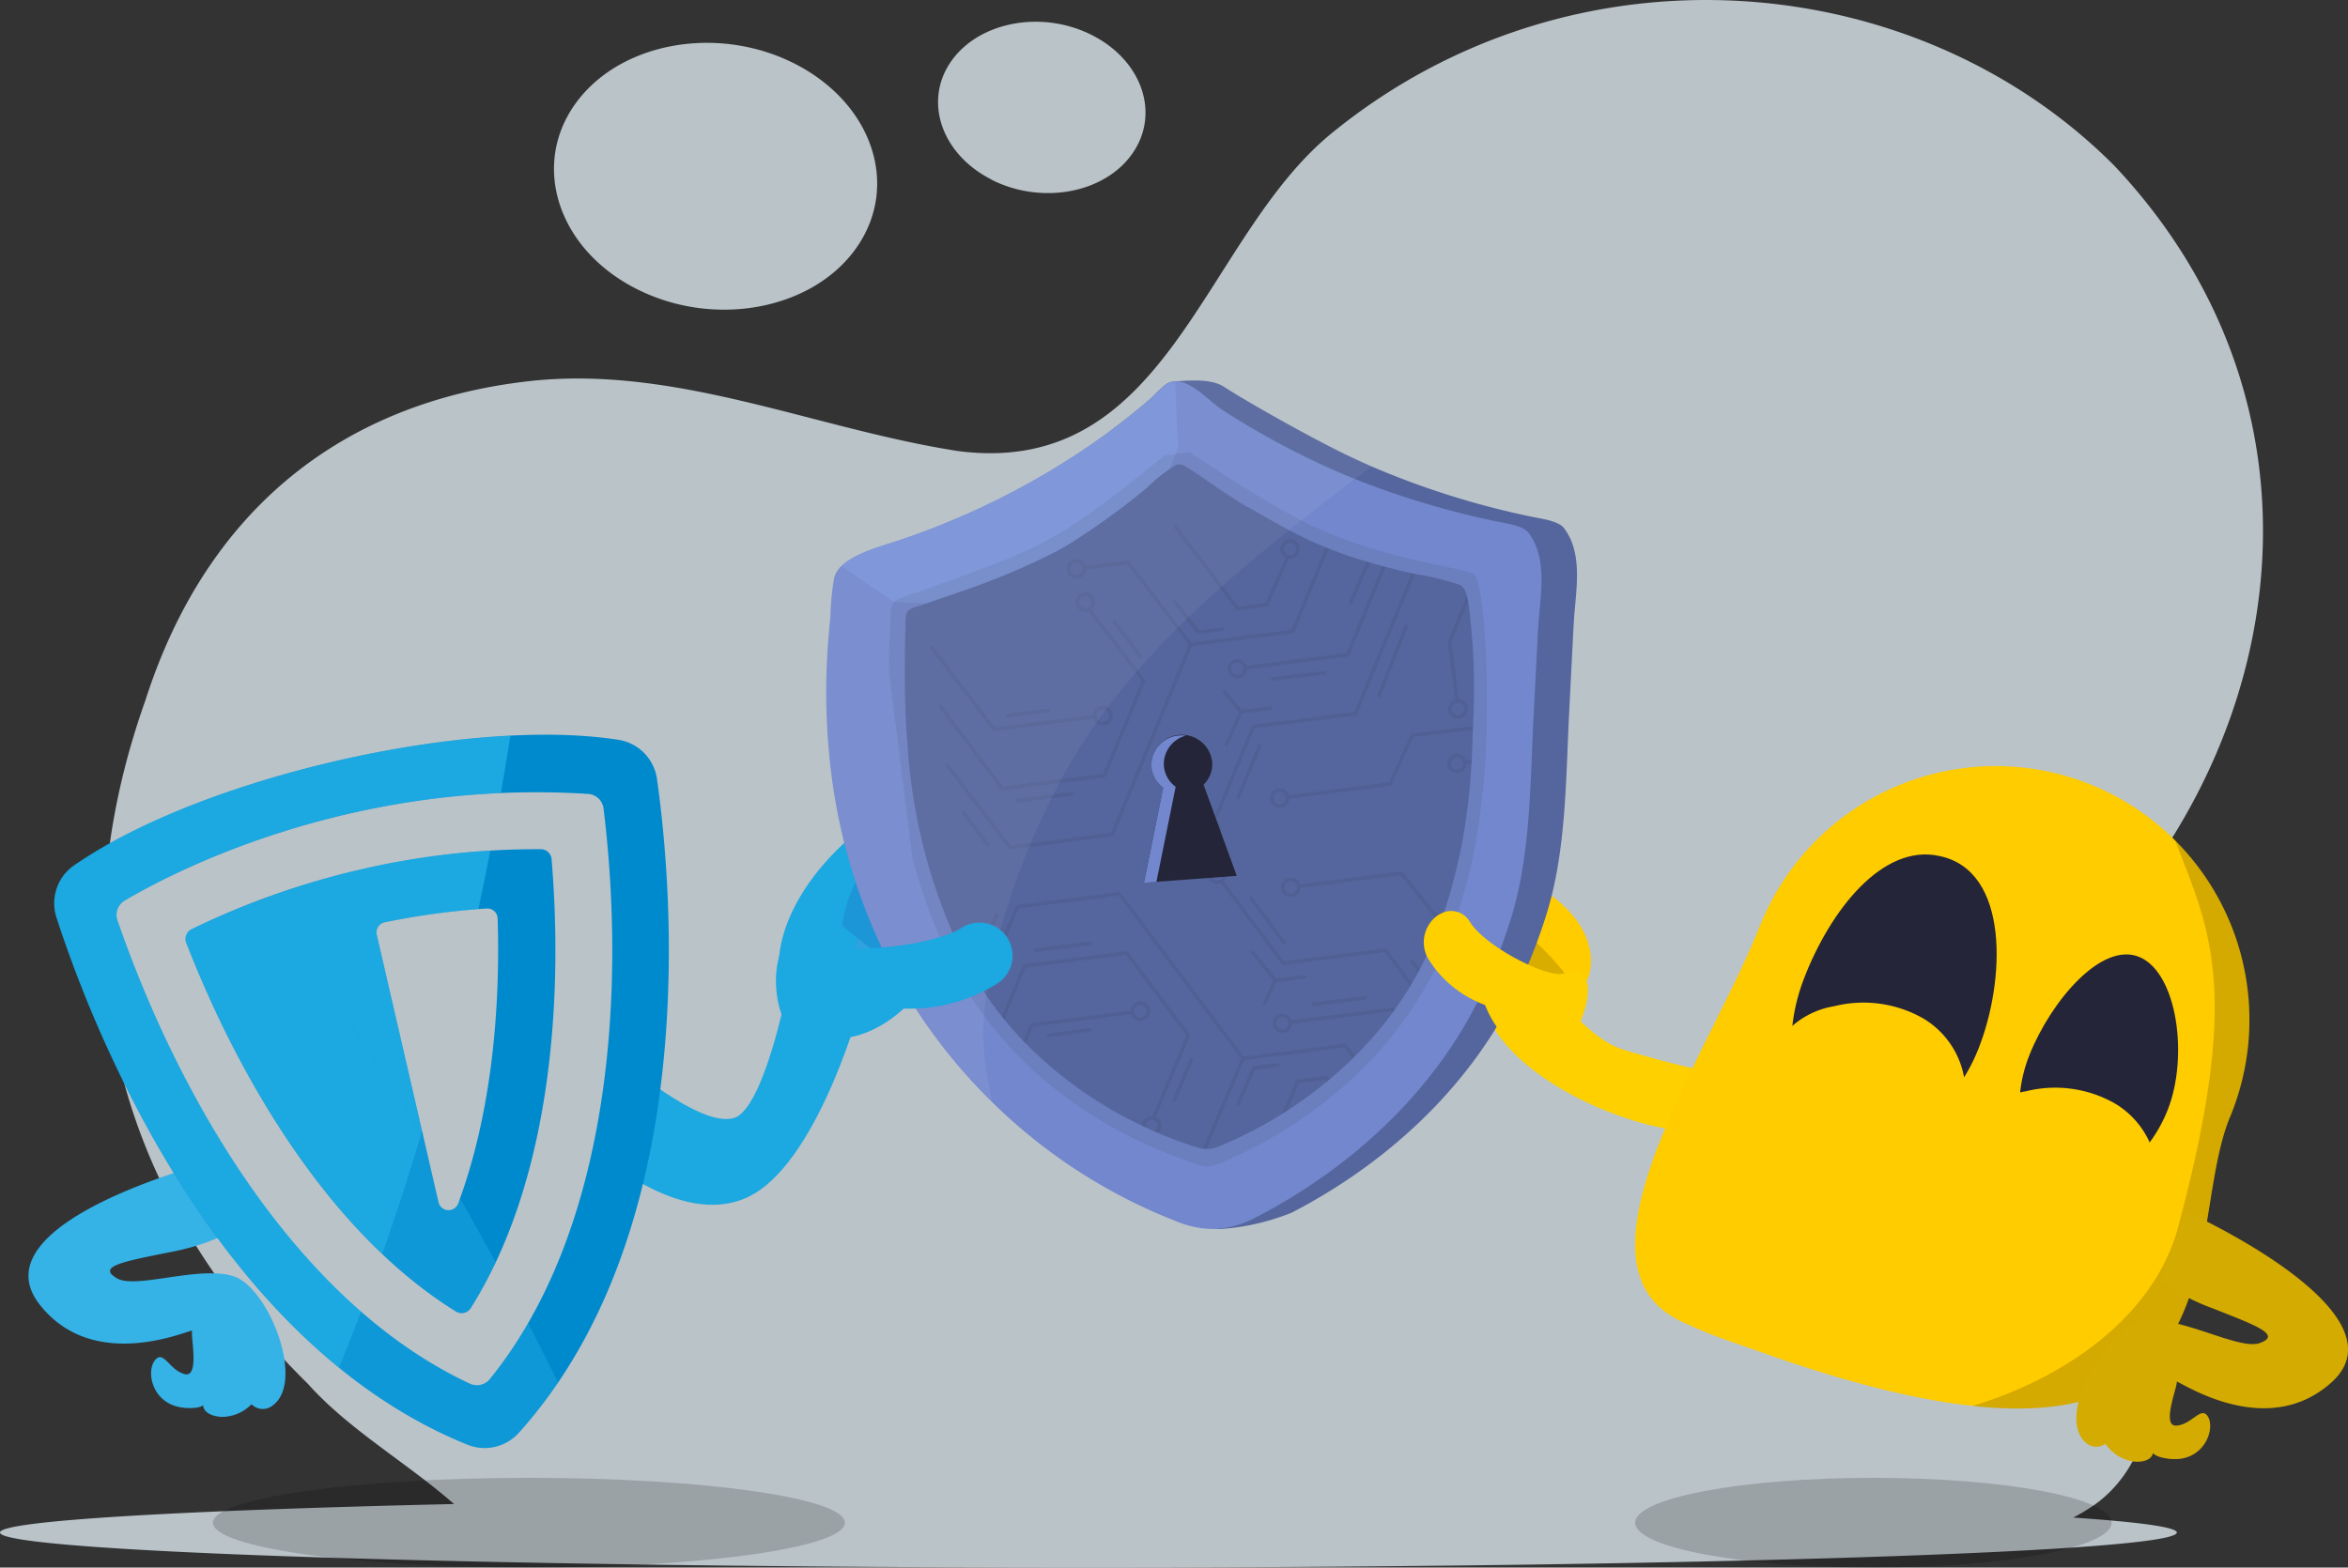 <svg xmlns="http://www.w3.org/2000/svg" xmlns:xlink="http://www.w3.org/1999/xlink" width="508.316" height="339.464" viewBox="0 0 508.316 339.464">
  <rect x="0" y="0" width="508.316" height="339.464" fill="#333333" stroke="none"/>
  <defs>
    <clipPath id="clip-path">
      <rect id="Rectangle_7599" data-name="Rectangle 7599" width="154.54" height="129.686" transform="translate(40.398 183.068) rotate(-105.154)" fill="none"/>
    </clipPath>
    <clipPath id="clip-path-2">
      <rect id="Rectangle_7600" data-name="Rectangle 7600" width="149.889" height="124.364" transform="translate(39.374 177.294) rotate(-105.23)" fill="none" opacity="0.998"/>
    </clipPath>
  </defs>
  <g id="Group_77966" data-name="Group 77966" transform="translate(-2008.684 -67.66)">
    <g id="Layer_2" data-name="Layer 2" transform="translate(2008.684 67.66)">
      <g id="Group_17" data-name="Group 17" transform="translate(0)">
        <g id="Group_13" data-name="Group 13">
          <path id="Path_35" data-name="Path 35" d="M183.183,62.554c16.877,8.582,38.276,4.548,47.693-8.978s3.325-31.315-13.5-39.821S179.3,9.232,169.842,22.649,166.314,54.006,183.183,62.554Zm76.89-23.627c10.869,5.493,24.556,2.92,30.538-5.747s2.017-20.1-8.826-25.585-24.471-2.9-30.479,5.713-2.093,20.092,8.767,25.585ZM494.237,328.64a39.9,39.9,0,0,0,3.51-2.042c12.117-7.519,18.657-27.366,3.164-35.357-19.509-9.788-49.651-22.319-39.77-47.373,3.7-9.341,10.624-16.632,18.564-23.459,60.047-45.1,76.915-127.765,23.459-184.5C460.129-7.349,385.871-13.7,333.714,28.843c-28.024,22.868-35.2,74.738-80.873,68.84-31.07-4.81-61.229-18.733-93.049-15.122-40.234,4.582-69.684,27.847-82.9,69.085-19.737,55.566-6.641,106.846,35.171,148.025,8.911,9.974,21.417,17.054,31.644,26.032-59.524,1.375-98.3,3.628-98.3,6.168,0,4.219,105.479,7.594,235.632,7.594s235.632-3.375,235.632-7.594C516.64,330.716,508.6,329.619,494.237,328.64Z" transform="translate(-45.41 -0.003)" fill="#e7f3fa" opacity="0.748"/>
        </g>
      </g>
    </g>
    <g id="Group_77955" data-name="Group 77955" transform="translate(-240.41 5430.712)">
      <g id="Group_77943" data-name="Group 77943" transform="translate(2411.277 -5185.68) rotate(-11)">
        <path id="Path_102634" data-name="Path 102634" d="M0,34.405c-.081,1.726,2.006,3.024,3.6,4.371a16.984,16.984,0,0,0,2.589,1.806c6.282,3.592,17.107,4.8,35.351-1.4a26.32,26.32,0,0,0,8.986-5.054c8.723-7.634,9.029-19.62,4.744-26.671-2.288-3.76-11.527-8.472-15.7-7.258C10.18,8.752.416,25.615,0,34.405Z" transform="translate(0 0)" fill="#1ca8e0" fill-rule="evenodd"/>
        <path id="Path_102638" data-name="Path 102638" d="M0,22.378C13.135,40.671,6.046,29.5,16.352,20.072c0-22.1,6.988-20.659,4.537-19.538C14.189,3.6,8.607,7.071,0,22.378Z" transform="translate(15.511 12.133)" fill="#2fa2df" fill-rule="evenodd"/>
        <g id="Group_39276" data-name="Group 39276" transform="translate(37.134 13.799)">
          <path id="Path_102639" data-name="Path 102639" d="M2.714,13.675A7.168,7.168,0,0,1,5.595,1.995c5.116-1.768,14.632-3.955,20.9,1.295,2.092,1.748,5.427,5.8,4.252,13.295a15.959,15.959,0,0,1-4.62,9.268,14.9,14.9,0,0,1-8.589,3.917,17.636,17.636,0,0,1-2.154.129C9.5,29.9,2.724,27.185.569,22.087A7.168,7.168,0,0,1,2.714,13.675Z" transform="translate(0 0)" fill="#fc0"/>
        </g>
        <g id="Group_39277" data-name="Group 39277" transform="translate(36.311 16.821)">
          <path id="Path_102640" data-name="Path 102640" d="M3.537,10.653C2.868,9.941-.592,6.62.088,5.824c6.476-7.589,16.541-7.3,21.564-1.8a6.568,6.568,0,0,1-2.345,10.736C11,17.981,8.324,23.986,16.206,26.876c-5.885,0-12.659-2.713-14.814-7.811A7.168,7.168,0,0,1,3.537,10.653Z" transform="translate(0 0)" fill="#d8ad00"/>
        </g>
        <g id="Group_39278" data-name="Group 39278" transform="translate(15.374 1.859)">
          <path id="Path_102641" data-name="Path 102641" d="M17.307,40.328C23.049,36.2,35.962,4.276,52.976,12.469c.895.43,7,2.669,7.923,2.669a5.578,5.578,0,0,0,3.177-1.371A7.787,7.787,0,0,0,61.349,3.5C48.919-3.956,8.345-.633,0,24.6.066,24.857,13.872,41.776,17.307,40.328Z" transform="translate(0 0)" fill="#1d96d7"/>
        </g>
      </g>
      <g id="Group_55642" data-name="Group 55642" transform="translate(2539.936 -5179.819)">
        <path id="Path_102643" data-name="Path 102643" d="M753.754,347.014c-1.158,1.532-5.6,11.031-31.317.842a24.42,24.42,0,0,1-7.182-4.04c-6.972-6.1-7.216-15.681-3.792-21.317,1.829-3,7.032-4.9,13.552-3.211C760.038,328.373,755.072,345.271,753.754,347.014Z" transform="translate(-701.188 -317.693)" fill="#fc0" fill-rule="evenodd"/>
        <g id="Group_39281" data-name="Group 39281" transform="translate(4.565 17.003)">
          <path id="Path_102644" data-name="Path 102644" d="M723.019,372.735a5.646,5.646,0,0,0-1.084-1.134,5.528,5.528,0,0,0,.775-1.039,5.824,5.824,0,0,0,.466-1.012,5.728,5.728,0,0,0-3.539-7.285c-4.089-1.413-11.7-3.158-16.709,1.035-1.668,1.4.315,5.167,1.254,11.154.084.537,4.387,1.117,3.241,1.995-9.094.658-7.894,3.9-7.431,4.775,1.806,3.421,5.983,2.733,10.1,3.241a14.108,14.108,0,0,0,1.722.1c4.548,0,9.759-2.027,11.657-5.842q.1-.2.183-.4A5.724,5.724,0,0,0,723.019,372.735Z" transform="translate(-699.672 -360.672)" fill="#fc0"/>
        </g>
        <g id="Group_39282" data-name="Group 39282" transform="translate(11.754 24.609)">
          <path id="Path_102645" data-name="Path 102645" d="M733.544,388.317a4.752,4.752,0,0,0,1.237-2.05,7.031,7.031,0,0,0,.2-1.218,5.053,5.053,0,0,0-.309-2.173c-2.027-5.216-11.611-.35-15.849,3.2,8.381,2.313,10.437,6.873,7.314,9.285-.862.666-3.053,1.083-5.36,1.2a13.817,13.817,0,0,0,3,.322c4.547,0,9.759-2.027,11.657-5.842C736.26,388.938,734.824,387.805,733.544,388.317Z" transform="translate(-718.821 -380.591)" fill="#d8ad00"/>
        </g>
        <path id="Path_102646" data-name="Path 102646" d="M758.034,357.687c-8.968,12.678-26.975,8.58-35.212,1.042-6.387-14.174.589-25.868,4.579-24.988C733.15,335.009,750.534,345.55,758.034,357.687Z" transform="translate(-707.943 -326.992)" fill="#d8ad00" fill-rule="evenodd"/>
        <g id="Group_39283" data-name="Group 39283" transform="translate(0 9.878)">
          <path id="Path_102647" data-name="Path 102647" d="M710.638,352.94a5.729,5.729,0,0,0-2.3-9.336c-4.089-1.413-11.7-3.161-16.7,1.035-1.672,1.4-4.338,4.639-3.4,10.626a12.755,12.755,0,0,0,3.692,7.407c1.791,1.7,9.548,2.354,12.29,2.694.557.069-.588,0,0,0,4.7,0,6.415-1.629,8.137-5.7A5.729,5.729,0,0,0,710.638,352.94Z" transform="translate(-688.038 -342.01)" fill="#fc0"/>
        </g>
        <g id="Group_39284" data-name="Group 39284" transform="translate(6.622 12.293)">
          <path id="Path_102648" data-name="Path 102648" d="M721.359,356.851c.535-.569,3.3-3.223,2.757-3.859-5.176-6.066-13.221-5.833-17.235-1.436a5.249,5.249,0,0,0,1.874,8.581c6.643,2.573,8.778,7.372,2.478,9.682,4.7,0,10.118-2.169,11.84-6.243A5.729,5.729,0,0,0,721.359,356.851Z" transform="translate(-705.381 -348.337)" fill="#d8ad00"/>
        </g>
        <g id="Group_39285" data-name="Group 39285" transform="translate(3.53)">
          <path id="Path_102649" data-name="Path 102649" d="M719.882,327.07a5.729,5.729,0,0,0-2.3-9.336c-4.089-1.413-11.7-3.162-16.7,1.035-1.672,1.4-4.337,4.639-3.4,10.626a12.757,12.757,0,0,0,3.692,7.407,11.906,11.906,0,0,0,6.865,3.131,14.082,14.082,0,0,0,1.722.1c4.7,0,10.118-2.169,11.84-6.243A5.729,5.729,0,0,0,719.882,327.07Z" transform="translate(-697.282 -316.14)" fill="#fc0"/>
        </g>
      </g>
      <path id="Path_1126" data-name="Path 1126" d="M58.94,0c-.708,0-2.487.28-8.763,2.924C45.79,4.772,32.356,8.082,31.492,8.209c.186-.234-2.932,1.334-11.663-.992C14.667,5.844-.239,14.961,0,15.006c1.663,2.011,1.949,1.265,4.334,2.647,16.774,9.732,48.776,1.8,51.914-4.21C62.239,1.909,58.94,0,58.94,0Z" transform="translate(2577.058 -5158.692) rotate(30)" fill="#fed000"/>
      <g id="Group_437" data-name="Group 437" transform="translate(2603.087 -5197.15)">
        <g id="Group_436" data-name="Group 436" transform="translate(0 0)">
          <path id="Path_101139" data-name="Path 101139" d="M62.886,362.407a.466.466,0,0,0,.208.147,29.948,29.948,0,0,0,2.642,1.412,105.873,105.873,0,0,0,11.26,4.5c1.93.679,3.8,1.319,5.532,1.93,18.8,6.706,33.786,10.35,45.8,11.651,22.533,2.45,34.546-3.337,41.386-12.595,10.407-14.115,8.873-36.291,14.273-49.684a54.93,54.93,0,0,0-77.826-69.054h0a54.677,54.677,0,0,0-23.393,26.368c-.24.559-.482,1.131-.71,1.722-6.269,15.579-19,36.718-24.339,54.388C53.937,345.8,53.925,356.656,62.886,362.407Z" transform="translate(-55.322 -243.503)" fill="#fc0"/>
          <path id="Path_1129" data-name="Path 1129" d="M208.075,354.117c-10.439-4.19-13.85-19.339-8.217-34.049s16.968-29.361,29.339-26.619c15.33,3.133,14.273,27.162,8.436,41.811S218.5,358.318,208.075,354.117Z" transform="translate(-163.34 -273.983)" fill="#242538"/>
          <path id="Path_1130" data-name="Path 1130" d="M104.053,397.885c-8.228-3.3-11.149-15.384-6.538-26.922s15.54-24.569,23.755-21.183,10.74,21.6,6.138,33.178S112.293,401.263,104.053,397.885Z" transform="translate(-12.138 -308.454)" fill="#242538"/>
          <path id="Path_1131" data-name="Path 1131" d="M380.837,554.58v.023c.077.05.142.07.226.124A.47.47,0,0,1,380.837,554.58Z" transform="translate(-373.652 -434.579)" fill="#fc0"/>
        </g>
        <ellipse id="Ellipse_118" data-name="Ellipse 118" cx="51.564" cy="9.717" rx="51.564" ry="9.717" transform="translate(0 154.128)" opacity="0.17" style="mix-blend-mode: normal;isolation: isolate"/>
      </g>
      <path id="Path_101140" data-name="Path 101140" d="M55.327,407.607c22.533,2.434,34.546-3.353,41.386-12.61,10.407-14.115,8.873-36.291,14.273-49.684A55.005,55.005,0,0,0,99.2,285.081c7.507,19.613,14.5,32.126.667,83.807C94.729,388.062,75.53,401.552,55.327,407.607Z" transform="translate(2620.769 -5466.195)" opacity="0.17" style="mix-blend-mode: normal;isolation: isolate"/>
      <path id="Path_1132" data-name="Path 1132" d="M23.886,493.72S72.158,515.5,55.177,530.683c-14.572,13.024-33.77-1.038-33.483-.154s-3.473,9.783,0,9.5,5.47-4.595,6.893-1.724-1.262,9.679-8.371,8.9c-3.179-.344-3.638-1.265-3.638-1.265s-.242,2.244-4.351,1.828a9.031,9.031,0,0,1-5.934-3.828,3.394,3.394,0,0,1-4.525-.5C-4.4,537.18,6.943,518.6,14.793,517.35c7.55-1.208,20.361,6.4,24.848,4.819,5.111-1.81-1.158-4-10.122-7.55a49.533,49.533,0,0,1-11.086-5.74Z" transform="translate(2698.613 -5594.348)" fill="#fc0"/>
      <path id="Path_1132-2" data-name="Path 1132" d="M23.886,493.72S72.158,515.5,55.177,530.683c-14.572,13.024-33.77-1.038-33.483-.154s-3.473,9.783,0,9.5,5.47-4.595,6.893-1.724-1.262,9.679-8.371,8.9c-3.179-.344-3.638-1.265-3.638-1.265s-.242,2.244-4.351,1.828a9.031,9.031,0,0,1-5.934-3.828,3.394,3.394,0,0,1-4.525-.5C-4.4,537.18,6.943,518.6,14.793,517.35c7.55-1.208,20.361,6.4,24.848,4.819,5.111-1.81-1.158-4-10.122-7.55a49.533,49.533,0,0,1-11.086-5.74Z" transform="translate(2698.613 -5594.348)" opacity="0.17" style="mix-blend-mode: normal;isolation: isolate"/>
      <g id="Artwork_63" data-name="Artwork 63" transform="translate(2424.196 -5302.188) rotate(8)">
        <g id="Group_40110" data-name="Group 40110" transform="translate(0 0)">
          <path id="Path_101141" data-name="Path 101141" d="M152.465,40.847c.606,6.8,1.2,13.6,1.817,20.4,1.26,13.732,3.382,28.785,1.16,42.569a122.142,122.142,0,0,1-3.779,16.262c-6.647,21.91-21.875,41.444-41.865,55.658a50.22,50.22,0,0,1-14.973,5.7,4.5,4.5,0,0,1-.578.03h0a38.575,38.575,0,0,1-6.615-2.036,96.085,96.085,0,0,1-48.366-27.7,152.771,152.771,0,0,1-17-21.171A124.519,124.519,0,0,1,4.87,91.656,142.1,142.1,0,0,1,1.118,70.684q-.534-5.315-.7-10.657A57.3,57.3,0,0,1,.03,51.241a5.459,5.459,0,0,1,1.2-2.632c2.56-3.279,8.471-5.689,11.679-7.3A168.21,168.21,0,0,0,42.675,22.268c4.677-3.737,1.6-5.662,5.78-9.847q3.035-3.03,5.886-6.255c1.088-1.209,1.969-2.543,3.043-3.779A4.03,4.03,0,0,1,59.735.976C63.216.3,67.426-.7,70.468.73c6.469,3.006,20.871,8.508,27.756,10.728q3.085.985,6.142,1.846a180.613,180.613,0,0,0,35.61,5.96c1.9.148,6.061.034,7.531,1.477a.245.245,0,0,1,.064.066c5.037,5.037,4.328,13.54,4.9,20.019" transform="translate(21.826 9.48)" fill="#55669e"/>
          <path id="Path_101142" data-name="Path 101142" d="M152.444,41.975q.9,10.174,1.809,20.4c1.26,13.732,3.382,28.785,1.16,42.569a121.982,121.982,0,0,1-3.779,16.262c-6.647,21.91-21.863,41.444-41.85,55.658a20.83,20.83,0,0,1-8.06,3.693h0c-.421.084-.81.138-1.209.192a20.924,20.924,0,0,1-7.306-.483,118,118,0,0,1-43.48-20.086h0a117.605,117.605,0,0,1-27.488-28.49,125.031,125.031,0,0,1-17.395-38.9A142.935,142.935,0,0,1,1.111,71.806Q.577,66.5.415,61.149a56.722,56.722,0,0,1-.382-8.786,5.315,5.315,0,0,1,1.2-2.632c2.553-3.279,8.466-5.684,11.674-7.3A168.049,168.049,0,0,0,42.646,23.4a162.624,162.624,0,0,0,13.269-11.88q3.053-3.03,5.908-6.255c1.088-1.209,1.969-2.543,3.043-3.779A4.03,4.03,0,0,1,67.217.078C70.7-.6,75.11,3.327,78.152,4.755A175.69,175.69,0,0,0,98.208,12.6c3.513,1.137,6.989,2.129,10.465,2.994a187.394,187.394,0,0,0,31.282,4.815c1.905.143,6.061.03,7.555,1.477l.064.066c5.037,5.037,4.32,13.54,4.894,20.024" transform="translate(14.354 10.399)" fill="#7287cd"/>
          <path id="Path_101143" data-name="Path 101143" d="M65.975.01l2.582,14L60.3,51.434,12.269,55.727,0,49.654c2.558-3.279,8.466-5.684,11.674-7.3A168.249,168.249,0,0,0,41.407,23.325,160.554,160.554,0,0,0,54.681,11.445q3.043-3.046,5.908-6.25c1.088-1.214,1.969-2.553,3.043-3.779A4.107,4.107,0,0,1,65.983,0" transform="translate(15.584 10.484)" fill="#7992d8"/>
          <g id="Group_40106" data-name="Group 40106" transform="translate(18.765 9.779)" opacity="0.1">
            <g id="Group_40105" data-name="Group 40105" transform="translate(0 0)" clip-path="url(#clip-path)">
              <path id="Path_101144" data-name="Path 101144" d="M131.6,54.212a153.9,153.9,0,0,1,.869,15.411,113.322,113.322,0,0,1-3.823,30.772,79.356,79.356,0,0,1-6.969,17.018,86.294,86.294,0,0,1-9.333,13.6A95.609,95.609,0,0,1,102.325,141.3a97.406,97.406,0,0,1-9.02,7.095c-1.46,1.019-2.939,2-4.488,2.939a10.514,10.514,0,0,1-4.618,2.1,18.1,18.1,0,0,1-3.939-.613c-3.043-.571-6.041-1.3-8.978-2.166a98.349,98.349,0,0,1-11.964-4.365,91.694,91.694,0,0,1-13.434-7.267,82.471,82.471,0,0,1-13.35-10.886,78.247,78.247,0,0,1-7.346-8.559A119.376,119.376,0,0,1,8.448,86.188a171.573,171.573,0,0,1-7.1-30.179C.93,52.974.565,49.926.366,46.866c-.106-1.553-.948-4.072.35-5.433a18.385,18.385,0,0,1,4.219-2.326c4.734-2.484,9.49-4.924,14.145-7.555A95.485,95.485,0,0,0,34.909,21.212C46.495,11.218,55.054.3,56.644.009S70.078,6.545,84.462,11.764c17.806,6.46,37.739,5.389,39.521,6.647s5.458,15.263,7.632,35.794" transform="translate(8.746 14.683)" fill="#242538"/>
            </g>
          </g>
          <path id="Path_101145" data-name="Path 101145" d="M124.87,47.31c.025.261.059.524.089.793.126,1.142.261,2.309.382,3.5.1.985.2,1.969.286,2.971.025.261.049.519.066.79.29,3.523.47,7.183.478,10.915A115.643,115.643,0,0,1,124.3,88.04c-.064.281-.113.571-.167.864q-.672,3.358-1.6,6.716c-.512,1.829-1.088,3.609-1.679,5.34-.1.273-.2.542-.3.815-.315.81-.63,1.612-.958,2.4-.1.263-.214.529-.327.79-.8,1.881-1.659,3.693-2.573,5.416-.126.246-.261.492-.387.739a80.673,80.673,0,0,1-6.716,10.435c-.16.219-.323.421-.492.638-1.4,1.814-2.826,3.513-4.264,5.108-.177.207-.352.4-.529.588a93.655,93.655,0,0,1-7.553,7.371l-1.049.9a87.84,87.84,0,0,1-12.924,9.079,6.061,6.061,0,0,1-2.216.739,5.016,5.016,0,0,1-.84.071,5.336,5.336,0,0,1-1.031-.066,83.143,83.143,0,0,1-8.993-1.93c-.3-.076-.606-.167-.916-.246-.625-.18-1.26-.369-1.935-.566-.291-.1-.579-.18-.881-.273a88.786,88.786,0,0,1-27.358-14.1l-.677-.519q-2.368-1.864-4.677-3.993c-.219-.207-.421-.421-.655-.62-1.578-1.489-3.126-3.09-4.618-4.793-.219-.231-.421-.47-.625-.719q-1.787-2.065-3.469-4.328A121.293,121.293,0,0,1,4.243,68.476C2.695,61.706,1.649,54.8.785,47.908.57,46.249.364,44.6.238,42.943a8.334,8.334,0,0,1-.209-2.671c.268-1.26,1.649-1.625,2.787-2.216,2.619-1.339,5.256-2.661,7.878-4.035A151.287,151.287,0,0,0,30.5,22.239c.916-.684,1.8-1.374,2.656-2.1A163.558,163.558,0,0,0,47.775,6.048,33.006,33.006,0,0,1,53.161.386c1.113-.739,1.856-.268,2.9.172,1.167.492,2.292,1.059,3.422,1.625,2.57,1.26,5.108,2.6,7.774,3.732a24.467,24.467,0,0,0,3.262,1.374c1.036.421,2.1.839,3.124,1.26,2.245.894,4.5,1.75,6.785,2.573a75.332,75.332,0,0,0,7.459,2.267l.756.19c2.939.709,5.8,1.26,8.535,1.649.268.047.529.089.785.118.9.135,1.785.246,2.649.352.268.037.534.066.8.1,2.024.246,3.939.421,5.692.561l.8.059a59.758,59.758,0,0,1,10.2,1.054,4.1,4.1,0,0,1,1.516,2.058c.172.369.332.785.492,1.231A141.322,141.322,0,0,1,124.877,47.3" transform="translate(30.919 28.132)" fill="#55669e"/>
          <g id="Group_40107" data-name="Group 40107" transform="translate(36.935 40.831)" opacity="0.1">
            <path id="Path_101146" data-name="Path 101146" d="M90.26,93.025a.4.4,0,1,1,.207.763l-6,1.632-1.573,5.113a.379.379,0,0,1-.492.246.386.386,0,0,1-.261-.492L83.709,95.2l-5.482-5.155a.394.394,0,0,1,0-.559.422.422,0,0,1,.185-.106.386.386,0,0,1,.374.093l5.495,5.17,5.994-1.632M45.717,110.927a.391.391,0,1,1,.207.751l-8.751,2.376a.391.391,0,0,1-.207-.751l8.739-2.381M22.549,89.059a.421.421,0,0,1,.278.492l-2.149,8.338a.394.394,0,0,1-.761-.2l2.149-8.338a.391.391,0,0,1,.281-.286.364.364,0,0,1,.2,0m20.733,3.254a.394.394,0,1,1,.207.761L32.1,96.186a.394.394,0,1,1-.207-.761l11.388-3.1m43.849,20.433a.4.4,0,0,1,.443.583.391.391,0,0,1-.246.182l-4.85,1.317-2.186,7.976a.394.394,0,0,1-.492.268.421.421,0,0,1-.278-.492l2.257-8.2a.419.419,0,0,1,.273-.278l5.061-1.381m-18.463,1.477a.394.394,0,0,1,.278.492l-2.393,9.013a.394.394,0,0,1-.763-.2l2.4-9.02a.374.374,0,0,1,.273-.273.393.393,0,0,1,.209,0M114.8,88.244c-.1.273-.2.542-.3.815l-1.78-1.846a.387.387,0,0,1,0-.554.42.42,0,0,1,.167-.094.382.382,0,0,1,.387.106Zm-10.94,7.481a.394.394,0,1,1,.207.761L93.214,99.425a.4.4,0,1,1-.207-.763l10.851-2.939M85.25,86.489a.4.4,0,0,1-.559.559l-8.5-8.525a.394.394,0,0,1,0-.559.445.445,0,0,1,.177-.1.381.381,0,0,1,.386.106l8.505,8.523m18.269,22.358c-.16.219-.322.421-.492.638l-2.1-2.1-21.043,5.731-5.376,20.15a5.02,5.02,0,0,1-.84.071l5.458-20.433L48.009,81.666,26.956,87.4l-5.012,18.84c-.219-.231-.421-.47-.625-.719l4.924-18.547a.421.421,0,0,1,.281-.281l21.489-5.852a.421.421,0,0,1,.382.108l31.331,31.414,21.267-5.793a.418.418,0,0,1,.382.1Zm-4.751,5.746c-.177.207-.352.4-.529.588l-.322-.3L92.3,116.411l-1.62,6.13-1.049.9L91.6,115.99a.374.374,0,0,1,.273-.273l6.078-1.667a.387.387,0,0,1,.374.094ZM55.6,103.731a2.1,2.1,0,1,1-1.352,2.969L33.6,112.32l-1.012,3.828-.677-.519.985-3.737a.387.387,0,0,1,.281-.278l20.863-5.684a2.1,2.1,0,0,1,1.558-2.216m.906,3.338a1.322,1.322,0,1,0-1.012-.121,1.322,1.322,0,0,0,1.012.121m61.749-31.717c-.064.281-.113.571-.167.864l-1.59.441a.394.394,0,0,1-.374-.094l-8.269-7.779L86.782,74.5a2.12,2.12,0,1,1-.209-.761l21.282-5.8a.418.418,0,0,1,.377.1l8.269,7.769Zm-33.234.625A1.322,1.322,0,1,0,84,75.834a1.322,1.322,0,0,0,1.012.126m28.515,15.509c-.1.263-.214.529-.327.79L106.71,85.74,85.442,91.533a.387.387,0,0,1-.377-.108L69.535,75.893a1.724,1.724,0,0,1-.507.222,2.132,2.132,0,1,1,1.1-.739L85.465,90.711l21.262-5.788a.391.391,0,0,1,.382.1ZM68.838,75.332a1.327,1.327,0,1,0-1.012-.128,1.327,1.327,0,0,0,1.012.128M110.631,97.68c-.126.246-.261.492-.387.739l-.214-.214-20.967,5.709a2.1,2.1,0,1,1-.207-.763l21.186-5.768a.421.421,0,0,1,.391.106Zm-23.323,7.683a1.332,1.332,0,1,0-1.014-.125,1.332,1.332,0,0,0,1.014.125m-19.852,3.828a.421.421,0,0,1,.094.377l-4.892,18.4a2.1,2.1,0,0,1,1.423,1.457,2.137,2.137,0,0,1-.418,1.923c-.3-.076-.606-.167-.916-.246a1.317,1.317,0,0,0,.566-1.477,1.334,1.334,0,0,0-2.573.7,1.882,1.882,0,0,0,.071.2c-.29-.1-.578-.18-.881-.273a2.1,2.1,0,0,1,1.546-2.321,1.68,1.68,0,0,1,.377-.059l4.877-18.293L51.325,94.128,30.272,99.861l-3.048,11.787c-.219-.207-.421-.421-.655-.62l3-11.59a.421.421,0,0,1,.278-.278l21.489-5.852a.419.419,0,0,1,.382.1l15.743,15.775M91.114,2.518c.268.047.529.089.785.118l-2.656,9.4a.387.387,0,0,1-.273.278.34.34,0,0,1-.214,0,.419.419,0,0,1-.278-.492L91.114,2.52M74.832,36.461a.394.394,0,0,1,.207.761l-5.994,1.632-2.1,7.25a.394.394,0,0,1-.278.268.328.328,0,0,1-.209,0,.391.391,0,0,1-.273-.492l2.1-7.225-3.939-3.577a.421.421,0,0,1-.022-.564.391.391,0,0,1,.554-.025l3.939,3.6,6-1.632M27.34,43.6a.394.394,0,1,1,.207.761l-8.739,2.381a.394.394,0,0,1-.207-.761L27.34,43.6M18.667,74.384a.394.394,0,0,1,0,.554.421.421,0,0,1-.177.1.394.394,0,0,1-.386-.1l-6.078-6.1a.4.4,0,0,1,.564-.559l6.078,6.1M34.686,60.862a.391.391,0,1,1,.207.751L23.5,64.714a.389.389,0,0,1-.207-.751l11.388-3.1M62.115,20.981a.394.394,0,1,1,.209.761l-5.061,1.376a.374.374,0,0,1-.379-.1l-6.1-5.923a.394.394,0,0,1,.554-.561l5.987,5.788L62.169,21M45.7,29.3a.419.419,0,0,1,0,.559.394.394,0,0,1-.559,0L38.5,23.325a.394.394,0,0,1,.554-.561L45.7,29.324m55.931-14.5a.421.421,0,0,1,.293.478L98.172,31.01a.419.419,0,0,1-.281.29.335.335,0,0,1-.192,0,.381.381,0,0,1-.293-.47l3.752-15.709a.421.421,0,0,1,.47-.293m-16.371,12.4a.386.386,0,0,1,.478.273.394.394,0,0,1-.273.478L74.606,30.939a.395.395,0,1,1-.212-.761l10.851-2.939M73.8,44.895a.421.421,0,0,1,.286.492L71.078,57.043a.394.394,0,1,1-.763-.2L73.326,45.19A.421.421,0,0,1,73.8,44.9M81.878.689l.756.19L77.757,19.834a.421.421,0,0,1-.278.286L56.211,25.9,45.158,68.83a.421.421,0,0,1-.278.278L23.386,74.965a.391.391,0,0,1-.382-.1L7.08,59.156a.394.394,0,0,1,0-.559.421.421,0,0,1,.559,0L23.394,74.153l21.053-5.731L55.453,25.713,39.841,10.307l-8.616,2.346a2.1,2.1,0,1,1-.207-.761l8.826-2.4a.419.419,0,0,1,.377.108L55.99,25.137l21.043-5.731L81.866.7M29.445,14.13a1.334,1.334,0,1,0-1.63-.933,1.334,1.334,0,0,0,1.63.933M47.137,34.464a.418.418,0,0,1,.113.382L41.69,56.411a.421.421,0,0,1-.281.291L19.92,62.553a.421.421,0,0,1-.379-.108L3.786,46.67a.4.4,0,0,1,.564-.559l15.6,15.62L41,56,46.458,34.87,32.95,21.582a1.722,1.722,0,0,1-.357.135,2.129,2.129,0,1,1,1-.613l13.525,13.37M32.372,20.966a1.334,1.334,0,1,0-1.016-.129,1.334,1.334,0,0,0,1.016.129m87.233,20.9c.025.261.049.519.066.79l-1.024.281a2.1,2.1,0,1,1-.207-.756ZM116.9,44.385a1.322,1.322,0,1,0-1.014-.121,1.322,1.322,0,0,0,1.014.121m1.957-9.781c.025.261.059.524.089.793L106.429,38.73l-3.2,10.888a.421.421,0,0,1-.273.268l-21.262,5.8a2.119,2.119,0,1,1-.209-.763l21.068-5.733,3.2-10.888a.391.391,0,0,1,.278-.268ZM79.918,57.137a1.327,1.327,0,1,0-1.012-.128,1.327,1.327,0,0,0,1.012.128M101.067,3.665l.8.059-8.2,31.845a.421.421,0,0,1-.278.286L72.127,41.648,66.711,62.637A2.1,2.1,0,1,1,63.9,65.155a2.132,2.132,0,0,1,1.477-2.6,1.93,1.93,0,0,1,.554-.059l5.487-21.275a.418.418,0,0,1,.273-.278l21.267-5.793,8.107-31.484M67.223,64.252a1.332,1.332,0,1,0-.125,1.015,1.332,1.332,0,0,0,.125-1.015M114.981,29.2a2.142,2.142,0,1,1-.756.2l-3.291-12.1a.419.419,0,0,1,0-.2l2.641-10.263c.172.369.332.785.492,1.231l-2.356,9.126L115,29.213m.47,3.429a1.334,1.334,0,1,0-1.632-.945,1.334,1.334,0,0,0,1.632.945M94.578,3.04c.268.037.534.066.8.1l-5.17,20.041a.418.418,0,0,1-.281.281L68.734,29.226a2.1,2.1,0,1,1-.207-.761l20.964-5.709L94.568,3.027M66.979,30.666a1.334,1.334,0,1,0-1.334-.308,1.334,1.334,0,0,0,1.334.308M73.764.056a2.125,2.125,0,0,1,1.118,4.1,2.518,2.518,0,0,1-.458.066L71.3,14.935a.379.379,0,0,1-.278.263l-6.061,1.654a.419.419,0,0,1-.374-.1L48.74,1.053A.394.394,0,1,1,49.3.5L64.983,16.03,70.608,14.5,73.631,4.1A2.125,2.125,0,0,1,73.766.046m.911,3.338a1.339,1.339,0,1,0-1.017-.128,1.339,1.339,0,0,0,1.017.128M38.664,41.458a2.124,2.124,0,1,1-1.352,2.976L16.449,50.119a.382.382,0,0,1-.382-.1L.115,34.289a.4.4,0,0,1,.564-.559L16.454,49.3,37.1,43.681a2.12,2.12,0,0,1,1.558-2.216m.906,3.358a1.334,1.334,0,1,0-1.334-.308,1.334,1.334,0,0,0,1.334.308" transform="translate(0 0)" fill="#242538"/>
          </g>
          <g id="Group_40109" data-name="Group 40109" transform="translate(0)" opacity="0.1">
            <g id="Group_40108" data-name="Group 40108" clip-path="url(#clip-path-2)">
              <path id="Path_101147" data-name="Path 101147" d="M111.851,13.312c-1.036,1.031-2.1,2.1-3.173,3.186-21.171,21.447-40.526,42.121-51.4,67.046C48.311,104.087,42.22,135.212,46.745,151.7c.918,3.333,1.935,6.465,2.984,9.374A117.606,117.606,0,0,1,22.243,132.59a125.035,125.035,0,0,1-17.395-38.9A142.9,142.9,0,0,1,1.111,72.7q-.534-5.31-.7-10.657a56.759,56.759,0,0,1-.382-8.786,5.315,5.315,0,0,1,1.2-2.632c2.553-3.279,8.466-5.689,11.674-7.3A167.834,167.834,0,0,0,42.646,24.3a161.066,161.066,0,0,0,13.269-11.88q3.043-3.043,5.908-6.25c1.088-1.209,1.969-2.543,3.043-3.779A4.03,4.03,0,0,1,67.217.976C70.7.3,74.908-.7,77.95.73c6.465,3.006,20.871,8.508,27.756,10.728q3.085.985,6.142,1.846" transform="translate(14.356 9.49)" fill="#fff" opacity="0.548"/>
            </g>
          </g>
          <path id="Path_101148" data-name="Path 101148" d="M3.263,11.84A6.154,6.154,0,0,1,.095,7.714a6.6,6.6,0,0,1,12.895-2.8,6.154,6.154,0,0,1-1.172,5.071l9.862,18.554-7.115,1.548L9.107,31.268,1.968,32.814Z" transform="translate(87.983 86.115)" fill="#242538"/>
          <path id="Path_101149" data-name="Path 101149" d="M3.285,11.836A6.154,6.154,0,0,1,.117,7.71,6.455,6.455,0,0,1,5.23.155,7.142,7.142,0,0,1,6.587,0,6.376,6.376,0,0,0,2.771,7.139a6.169,6.169,0,0,0,3.156,4.136L4.667,32.264l-2.654.576Z" transform="translate(87.958 86.119)" fill="#7287cd"/>
        </g>
      </g>
      <path id="Path_129997" data-name="Path 129997" d="M251.312,173.287a18.2,18.2,0,0,1,13.087-9.315,26.123,26.123,0,0,1,19.234,2.622,18.693,18.693,0,0,1,9.181,16.539A19.024,19.024,0,0,1,278.7,199.323a27.605,27.605,0,0,1-21.868-4.131Z" transform="translate(2381.777 -5309.126)" fill="#fc0"/>
      <path id="Path_129998" data-name="Path 129998" d="M251.312,173.287a18.2,18.2,0,0,1,13.087-9.315,26.123,26.123,0,0,1,19.234,2.622,18.693,18.693,0,0,1,9.181,16.539A19.024,19.024,0,0,1,278.7,199.323a27.605,27.605,0,0,1-21.868-4.131Z" transform="translate(2423.284 -5290.703)" fill="#fc0"/>
      <path id="Path_1132-3" data-name="Path 1132" d="M23.886,493.72S72.158,515.5,55.177,530.683c-14.572,13.024-33.77-1.038-33.483-.154s-3.473,9.783,0,9.5,5.47-4.595,6.893-1.724-1.262,9.679-8.371,8.9c-3.179-.344-3.638-1.265-3.638-1.265s-.242,2.244-4.351,1.828a9.031,9.031,0,0,1-5.934-3.828,3.394,3.394,0,0,1-4.525-.5C-4.4,537.18,6.943,518.6,14.793,517.35c7.55-1.208,20.361,6.4,24.848,4.819,5.111-1.81-1.158-4-10.122-7.55a49.533,49.533,0,0,1-11.086-5.74Z" transform="translate(2698.613 -5594.348)" fill="#d8b200" opacity="0.17" style="mix-blend-mode: normal;isolation: isolate"/>
      <path id="Path_130002" data-name="Path 130002" d="M35.374,23.322a5.821,5.821,0,0,0,1.462-1.61,7.175,7.175,0,0,0-1.117-8.891A24.133,24.133,0,0,0,20.945,6.777C12.206-4.02,3.722,1.2,2.771,1.685c-3.89,3.673-4.613,22.72,4,16.534,2.705-1.942,17.716.534,22.585,4.821A4.662,4.662,0,0,0,35.374,23.322Z" transform="translate(2588.631 -5132.831) rotate(-163)" fill="#fed000"/>
      <path id="Path_1" data-name="Path 1" d="M0,37.812S15.186,6.505,31.1.954,62.187,15.887,62.187,15.887L53.114,34.314S37.672,14.654,30.763,18.362,14.98,44.444,14.98,44.444L0,37.812Z" transform="translate(2442.992 -5109.498) rotate(169)" fill="#1ca8e0"/>
      <path id="Path_130003" data-name="Path 130003" d="M47.421,1.089a7.17,7.17,0,0,1,.463,11.837,35.889,35.889,0,0,1-19.806,6.812C16.363,31.909,4.989,26.026,3.714,25.479-1.5,21.338-2.47-.132,9.081,6.841c3.627,2.19,23.749-.6,30.278-5.434A7.169,7.169,0,0,1,47.421,1.089Z" transform="translate(2418.124 -5166.288) rotate(4)" fill="#1ca8e0"/>
      <g id="Group_77944" data-name="Group 77944" transform="translate(2251.413 -5213.295)">
        <path id="Path_1132-4" data-name="Path 1132" d="M3.531,54.644s52.935,1.584,44.327-19.5C40.471,17.045,17.05,21.269,17.7,20.6s1.167-10.315,4.165-8.54,2.9,6.528,5.44,4.571S30.41,7.378,23.68,4.962C20.672,3.877,19.856,4.5,19.856,4.5s.766-2.123-3.109-3.55a9.031,9.031,0,0,0-7.012.839A3.394,3.394,0,0,0,5.45.257c-8.293,2.925-6.239,24.595.267,29.163,6.256,4.4,21.1,3.177,24.445,6.561,3.8,3.867-2.8,3.091-12.407,2.348a49.533,49.533,0,0,0-12.48.3Z" transform="translate(61.984 153.374) rotate(164)" fill="#35b2e6" style="mix-blend-mode: normal;isolation: isolate"/>
        <path id="a" d="M6.255,9.282c30.787-12.377,90.183-12.377,120.979,0A9.99,9.99,0,0,1,133.453,19.4c-1.976,23-12.047,96.926-60.991,131.245a9.955,9.955,0,0,1-11.436,0C12.083,116.331,2.011,42.412.035,19.4A9.99,9.99,0,0,1,6.25,9.287ZM64.53,137.9a3.6,3.6,0,0,0,4.439,0C101.3,112.618,116.413,63.9,120.743,23.055a3.616,3.616,0,0,0-2.558-3.838C68.6,4.38,26.259,15.653,15.247,19.15a3.616,3.616,0,0,0-2.5,3.828C17.095,63.816,32.135,112.57,64.525,137.9ZM66.649,24.082a168.485,168.485,0,0,1,38.882,4.5,2.363,2.363,0,0,1,1.785,2.634c-4.592,31.6-16.31,68.326-38.91,90.772a2.348,2.348,0,0,1-3.313,0c-22.605-22.446-34.314-59.168-38.915-90.9a2.35,2.35,0,0,1,1.785-2.638,172.933,172.933,0,0,1,38.681-4.37ZM70.83,99.32c11.226-17,18.3-38.488,22.214-58.223a2.222,2.222,0,0,0-1.728-2.619l-.105-.019A159.363,159.363,0,0,0,69.016,36.4a2.234,2.234,0,0,0-2.267,2.2V98.092A2.227,2.227,0,0,0,70.83,99.32Z" transform="translate(5.51 30.029) rotate(-13)" fill="#008ace" fill-rule="evenodd"/>
        <path id="Path_3" data-name="Path 3" d="M31.254,20.527a3.591,3.591,0,0,1-4.439,0h0A100.919,100.919,0,0,1,7.422,0Q3.785,5.433,0,10.784A108.538,108.538,0,0,0,23.312,33.268a9.955,9.955,0,0,0,11.436,0,100.675,100.675,0,0,0,10.706-8.712q-1.618-6.908-3.432-13.984A93.466,93.466,0,0,1,31.254,20.527Z" transform="translate(68.66 135.904) rotate(-13)" fill="#46d5fa" opacity="0.2"/>
        <path id="Path_4" data-name="Path 4" d="M16.019,39.193a91.643,91.643,0,0,0,7.475-8.448q-2.112-7.556-4.439-15.216c-.21.326-.4.676-.611,1A2.227,2.227,0,0,1,14.362,15.3V.787C14.276.523,14.2.264,14.109,0Q7.372,11.866,0,23.468A99.085,99.085,0,0,0,12.706,39.193,2.348,2.348,0,0,0,16.019,39.193Z" transform="translate(75.176 98.902) rotate(-13)" fill="#46d5fa" opacity="0.2"/>
        <path id="Path_5" data-name="Path 5" d="M23,58.261V14.521a2.234,2.234,0,0,1,2.267-2.2,158.235,158.235,0,0,1,20.415,1.837Q48.433,8.27,51.048,2.37A169.849,169.849,0,0,0,22.9,0l0,0A175.059,175.059,0,0,0,0,1.569,537.774,537.774,0,0,1,22.749,58.717C22.835,58.568,22.916,58.415,23,58.261Z" transform="translate(53.549 43.634) rotate(-13)" fill="#46d5fa" opacity="0.4"/>
        <path id="Path_6" data-name="Path 6" d="M0,2.575q3.043,5.641,5.909,11.36a184.709,184.709,0,0,1,61.755.825q2.456-5.807,4.792-11.614C50.142-.845,22.792-1.042,0,2.575Z" transform="translate(36.866 22.805) rotate(-13)" fill="#46d5fa" opacity="0.4"/>
        <path id="Path_7" data-name="Path 7" d="M17.6,0C12.088.729,6.752,1.645,1.811,2.8A2.35,2.35,0,0,0,.026,5.44C3.668,30.567,11.8,58.8,26.235,80.616q7.353-11.6,14.109-23.468A537.772,537.772,0,0,0,17.6,0Z" transform="translate(36.757 49.12) rotate(-13)" fill="#46d5fa" opacity="0.4"/>
        <path id="Path_8" data-name="Path 8" d="M6.25,6.682A9.99,9.99,0,0,0,.035,16.795C1.644,35.561,8.651,88.172,37.714,125.561q3.78-5.354,7.422-10.784C25.906,88.22,16.111,51.953,12.751,20.373a3.616,3.616,0,0,1,2.5-3.828A157.672,157.672,0,0,1,38.087,11.36Q35.216,5.646,32.178,0A122.332,122.332,0,0,0,6.255,6.678Z" transform="translate(6.093 32.553) rotate(-13)" fill="#46d5fa" opacity="0.4"/>
      </g>
      <ellipse id="Ellipse_118-2" data-name="Ellipse 118" cx="68.403" cy="9.717" rx="68.403" ry="9.717" transform="translate(2295.193 -5043.022)" opacity="0.17" style="mix-blend-mode: normal;isolation: isolate"/>
    </g>
  </g>
</svg>
